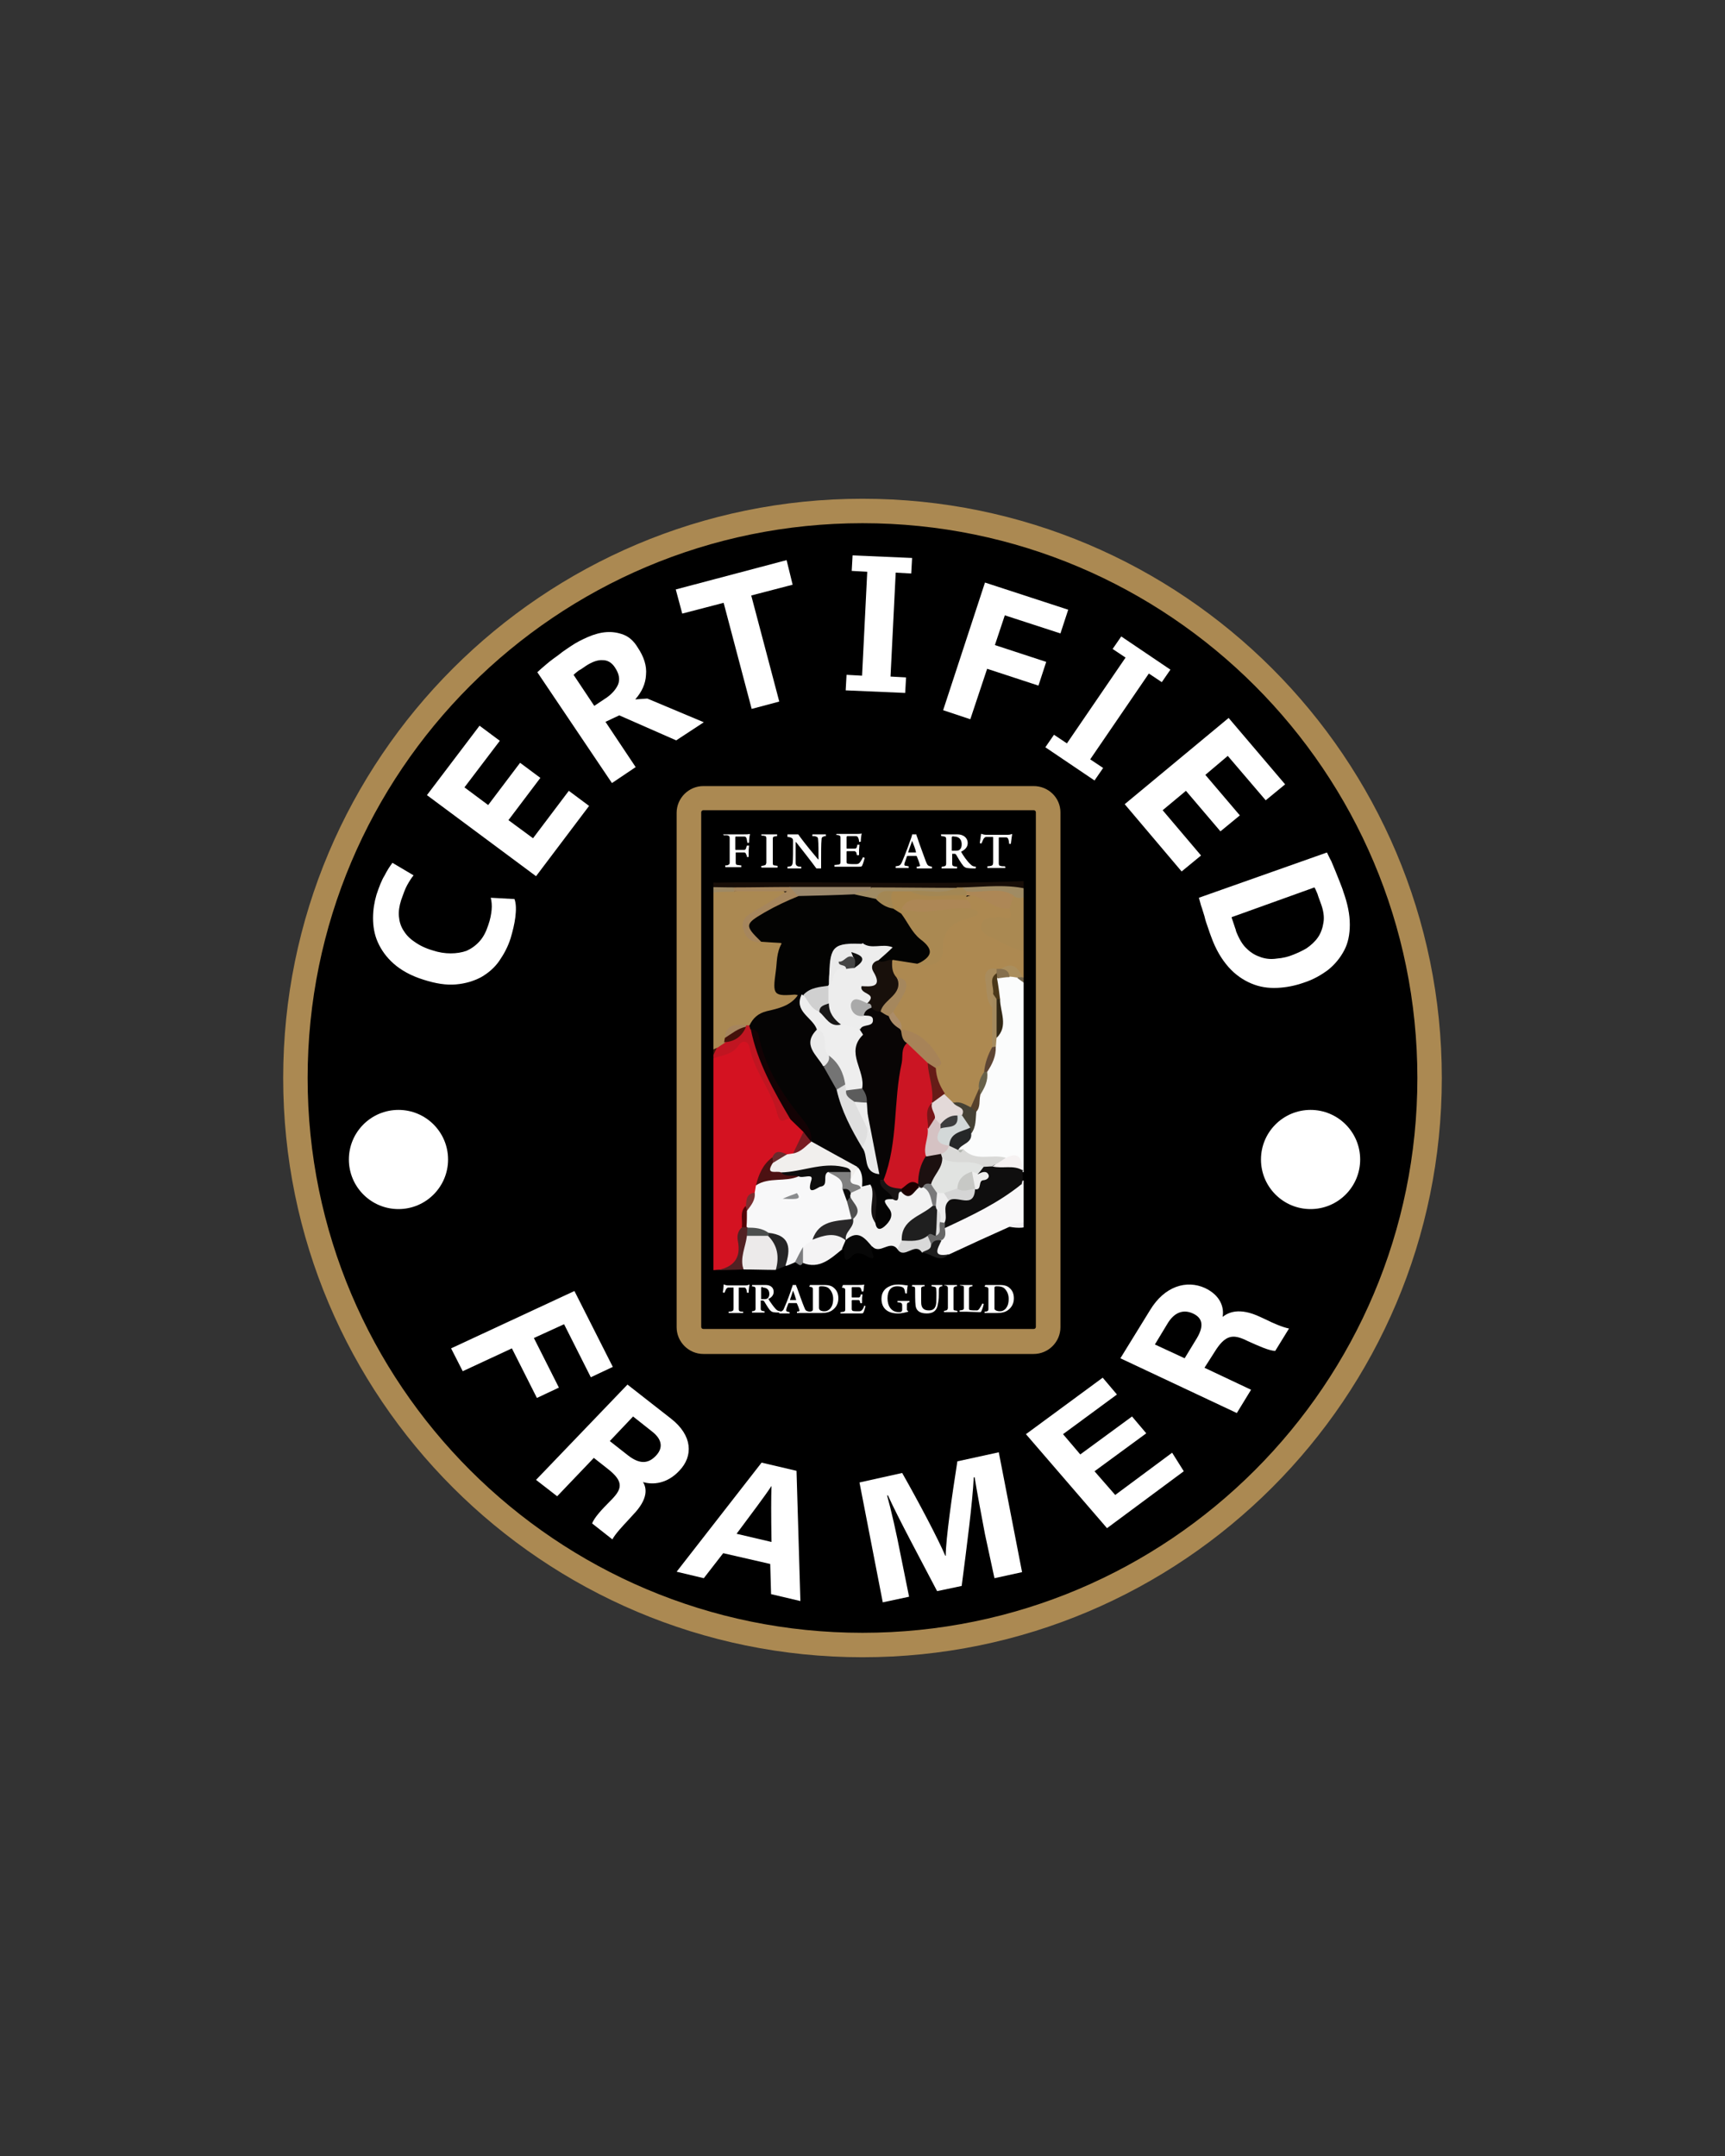 <?xml version="1.0" encoding="UTF-8"?>
<svg xmlns="http://www.w3.org/2000/svg" xmlns:xlink="http://www.w3.org/1999/xlink" version="1.1" x="0px" y="0px" viewBox="0 0 400 500" style="enable-background:new 0 0 400 500;" xml:space="preserve">
<rect x="0" y="0" width="400" height="500" fill="#333333" stroke="none"/>
<style type="text/css">
	.st0{stroke:#AB8952;stroke-width:5.669;stroke-linecap:round;stroke-miterlimit:10;}
	.st1{fill:#FFFFFF;}
	.st2{fill:#020202;}
	.st3{fill:#340E03;}
	.st4{fill:#A28B67;}
	.st5{fill:#A3885B;}
	.st6{fill:#160B02;}
	.st7{fill:#D41221;}
	.st8{fill:#FBFCFC;}
	.st9{fill:#F8F8F9;}
	.st10{fill:#F2F2F2;}
	.st11{fill:#F9F8F9;}
	.st12{fill:#0F0E0E;}
	.st13{fill:#ECEAEA;}
	.st14{fill:#F4F3F4;}
	.st15{fill:#070707;}
	.st16{fill:#252526;}
	.st17{fill:#512123;}
	.st18{fill:#BDBDBD;}
	.st19{fill:#F2F0F3;}
	.st20{fill:#D9D9D9;}
	.st21{fill:#ADB0AE;}
	.st22{fill:#0C0C0C;}
	.st23{fill:#E4E8E8;}
	.st24{fill:#6B6B6B;}
	.st25{fill:#9B9B9B;}
	.st26{fill:#1D1D1D;}
	.st27{fill:#DCDCDC;}
	.st28{fill:#212121;}
	.st29{fill:#7B7C7E;}
	.st30{fill:#100200;}
	.st31{fill:#0C0000;}
	.st32{fill:#42170A;}
	.st33{fill:#170D07;}
	.st34{fill:#76674D;}
	.st35{fill:#F1EFED;}
	.st36{fill:#C01521;}
	.st37{fill:#130204;}
	.st38{fill:#4C1112;}
	.st39{fill:#781B21;}
	.st40{fill:#782E30;}
	.st41{fill:#530207;}
	.st42{fill:#6A2B2D;}
	.st43{fill:#D9D9D7;}
	.st44{fill:#252728;}
	.st45{fill:#F6F2F2;}
	.st46{fill:#454135;}
	.st47{fill:#A48A5E;}
	.st48{fill:#322816;}
	.st49{fill:#AA8E5D;}
	.st50{fill:#5D4534;}
	.st51{fill:#4B3819;}
	.st52{fill:#67614A;}
	.st53{fill:#57412C;}
	.st54{fill:#856F4D;}
	.st55{fill:#B2B5AF;}
	.st56{fill:#0D0D0D;}
	.st57{fill:#292829;}
	.st58{fill:#808080;}
	.st59{fill:#4C4F4E;}
	.st60{fill:#4F4F4F;}
	.st61{fill:#8A8C8E;}
	.st62{fill:#0B0B0B;}
	.st63{fill:#050404;}
	.st64{fill:#1F1F1F;}
	.st65{fill:#1C1010;}
	.st66{fill:#181414;}
	.st67{fill:#1C0000;}
	.st68{fill:#79797A;}
	.st69{fill:#F7F7F7;}
	.st70{fill:#686868;}
	.st71{fill:#E1E3E1;}
	.st72{fill:#D5D5D5;}
	.st73{fill:#EEEEEE;}
	.st74{fill:#EEEEED;}
	.st75{fill:#9E8964;}
	.st76{fill:#826B56;}
	.st77{fill:#A48D70;}
	.st78{fill:#AB8952;}
	.st79{fill:#A6865D;}
	.st80{fill:#9B886C;}
	.st81{fill:#A08B63;}
	.st82{fill:#AF9067;}
	.st83{fill:#A38754;}
	.st84{fill:#AD8951;}
	.st85{fill:#44110A;}
	.st86{fill:#A6855E;}
	.st87{fill:#D5C2C3;}
	.st88{fill:#D3D8D8;}
	.st89{fill:#E3D9D8;}
	.st90{fill:#A98C5D;}
	.st91{fill:#030302;}
	.st92{fill:#080505;}
	.st93{fill:#DFDFDF;}
	.st94{fill:#EAEAEA;}
	.st95{fill:#747474;}
	.st96{fill:#DDDDDD;}
	.st97{fill:#CB1523;}
	.st98{fill:#C7C8C5;}
	.st99{fill:#AA874E;}
	.st100{fill:#AA8952;}
	.st101{fill:#AD8756;}
	.st102{fill:#18100B;}
	.st103{fill:#A78358;}
	.st104{fill:#A5875D;}
	.st105{fill:#661C17;}
	.st106{fill:#AB8C68;}
	.st107{fill:#3C3C3D;}
	.st108{fill:#771518;}
	.st109{fill:#EDEDED;}
	.st110{fill:#D0D0D0;}
	.st111{fill:#A9A9A9;}
	.st112{fill:#5C5C5C;}
	.st113{fill:#181717;}
	.st114{fill:#454545;}
	.st115{fill:#101010;}
	.st116{fill:none;stroke:#000000;stroke-width:5.669;stroke-miterlimit:10;}
</style>
<g id="Layer_3">
</g>
<g id="Layer_1">
	<g>
		<path class="st0" d="M200,118.5c-72.6,0-131.5,58.9-131.5,131.5S127.4,381.5,200,381.5S331.5,322.6,331.5,250    S272.6,118.5,200,118.5z"></path>
		<circle id="DOT_Left" class="st1" cx="92.4" cy="268.9" r="11.5"></circle>
		<circle id="DOT_Right" class="st1" cx="303.9" cy="268.9" r="11.5"></circle>
		<g>
			<path class="st2" d="M160.3,293c1.2,0,2.3,0.3,3.5,0.3c1,0,1.9,0,2.9,0c1.8,0,3.5,0,5.3,0c2.2,0,4.5,0.1,6.7,0     c0.9,0,1.8-0.2,2.7-0.5c0.9-0.2,1.7-0.5,2.6-0.6c0.9-0.1,1.8,1,2.6-0.1c3.4,0.6,5.5-2.5,8.6-2.9c2.1,1.1,6,1.2,6.8,0.1     c1.9-1.2,3.8-1.6,6-0.8c2.1,0.8,4.4-0.1,6.5,0.9c1.8,0.6,3.7,1.4,5.5,0c4.4-2.7,9.3-4.1,14.1-5.8c5.5-0.8,6.5-4.6,2.5-10.1     c-0.2-0.8,0-1.5,0.4-2.2c2.3-1.5,2.5-3.9,2.6-6.4c0.1-3-0.6-6.2,0.9-9.1c0.4-0.5,0.9-0.6,1.4-0.2"></path>
			<path class="st3" d="M161.2,235.5c2.5,3.1,0.5,7,2,10.3c0.2,0.6,0.3,1.2,0.3,1.8c0.4,14.7,0,29.4,0.2,44.1c0,1-0.1,2-0.6,2.9     c-1.1-0.3-2.1-0.7-3.2-1c-0.6-8.3-0.6-16.6,0-24.9c0-0.4,0-0.7,0-1.1"></path>
			<path class="st4" d="M160,268.7c0,8.3,0,16.6,0,24.9"></path>
			<path class="st4" d="M160,245.7c0,7.3,0,14.6,0,21.9"></path>
			<path class="st5" d="M160.7,228c1.1,2.6,1.3,5.1-0.3,7.6c-0.1,3.3-0.2,6.7-0.3,10"></path>
			<path class="st6" d="M242.1,255.6c-0.3,0-0.6,0-0.9,0c-2-1.8-1.5-4.2-1.6-6.5c-0.2-6.6,0.2-13.1-0.4-19.7c0.1-1.9,0.4-3.6,2-4.9"></path>
			<path class="st7" d="M163.2,294.6c-1.1-1.6-0.9-3.5-0.9-5.3c0-14.1,0-28.2,0-42.3c0.3-1.3,1.2-2.1,2.4-2.5     c0.6-0.2-0.2-0.1,0.5-0.1c3.1-0.3,5.4-4.5,8.4-2.9c2.7,1.4,2.2,5.6,4.1,8.1c2.1,3,2.1,7.4,5.9,9.3c1.7,0.7,2.9,1.8,3.4,3.6     c0.2,2.2-1,3.7-2.3,5.2c-0.6,0.5-1.2,0.7-1.9,0.7c-1.3-0.3-2.4-0.2-3.2,1c-1.5,1.6-2.4,3.6-3.1,5.6c-0.2,0.6-0.5,1.2-0.8,1.8     c-0.9,1-1.5,2.1-1.8,3.4c-0.5,1.6-0.5,3.3-0.9,4.9c-0.3,0.8-0.5,1.6-0.4,2.4c0.5,4.7-1.9,6.8-6.4,7     C165.2,294.6,164.2,294.6,163.2,294.6z"></path>
			<path class="st8" d="M240,228.8c1.7,6.4,0.6,13,1,19.5c0.2,2.5,0.1,4.9,0.2,7.4c-0.1,3.9-0.4,7.9-0.1,11.8c0.2,3.1-0.7,4.7-4,4.3     c-0.2-0.1-0.3-0.3-0.5-0.4c-0.7-1.4-1.7-2.4-3.5-2c-3.5,0-7.3,1.1-10.4-1.7c-0.2-0.2-0.3-0.3-0.5-0.5c-0.1-0.2-0.2-0.4-0.3-0.6     c0.1-1.9,2.1-2.7,2.5-4.5c0.6-1.4,0.5-3,1-4.5c0.4-1.3,0.6-2.7,1-4c0.7-1.7,1.5-3.4,1.8-5.2c0.5-2.1,1.4-4,1.7-6.2     c0.1-0.7,0.3-1.4,0.5-2.2c0.8-2.7,0.4-5.5,0.4-8.2c0.2-1.8-0.8-3.5,0-5.3c0.8-0.8,1.8-1,2.8-1.1c0.8,0,1.5,0.1,2.2,0.3     C237.5,226.5,239,227.2,240,228.8z"></path>
			<path class="st9" d="M175,276.6c0.1-0.6,0.2-1.1,0.3-1.7c2.2-3.4,6-2.2,9.1-3c2.6-0.6,5.5,2.2,7.9-0.7c2.3,0.2,3.6,1.4,4,3.7     c0.1,1.2,0.5,2.3,1,3.5c0.5,1.4,1,2.8,0.2,4.2c-2.5,2.2-6.4,2.2-8.6,5.1c-0.7,0.8-1.5,1.6-2.1,2.4c-0.7,1-1.5,2-2.6,2.7     c-0.7,0.3-1.3,0.6-2,0.8c-1.2-2.4-0.1-6.2-4.2-6.9c-1.5-0.6-3.1-0.8-4.5-1.4c-0.4-0.2-0.7-0.6-0.8-1.1c0-1.1-0.1-2.3,0.1-3.4     C173.9,279.6,173.9,277.8,175,276.6z"></path>
			<path class="st10" d="M208.1,289.7c-1.7-2.3-4,1.3-5.8-0.6c-2,0.1-3.6-1.4-5.6-1.1c-0.4-0.1-0.8-0.4-1-0.8c-0.5-2,1.1-3.2,2-4.6     c0.8-1.8-0.4-3.2-0.9-4.8c-0.2-0.4-0.2-0.9,0-1.3c0.5-0.8,1.2-1.4,2-1.9c0.6-0.4,1.3-0.6,2-0.7c0.7,0,1.4,0.2,1.9,0.9     c1.3,2.2,0.2,4.8,1.2,7c2.1,0.2,0.9-1.2,0.9-1.9c-0.2-1.6-0.2-3,2-2.8c1.6,1.3,0.9-1.7,2.1-1.1c1.6-0.1,3-0.8,4.5-1.2     c0.5,0,1,0.1,1.4,0.2c1.6,1,2.3,2.5,2.2,4.4c-1.2,3.5-6.5,3.8-6.7,8.3C209.7,288.7,209.1,289.5,208.1,289.7z"></path>
			<path class="st11" d="M234.1,284.5c-4.7,2.1-9.3,4.2-14,6.4c-3,0.9-3.8-0.2-2.9-3.1c0.4-1.2,0.8-2.4,1.5-3.5     c6.6-3,12-8.5,19.4-10C241.7,279.6,240,283.8,234.1,284.5z"></path>
			<path class="st12" d="M236.9,274.6c-5.4,4.4-11.6,7.3-17.8,10.2c-0.4-0.3-0.7-0.8-0.9-1.3c-0.4-1.8-0.4-3.6,0.8-5.1     c1.7-1.9,4.9-0.6,6.4-3c0.8-1.3,1.7-2.6,1.4-4.3c0.3-0.7,0.8-1.1,1.6-1.4c0.8-0.2,1.5-0.1,2.3-0.1c2.3,0.1,4.9-0.7,6.5,1.8     l-0.1,0.4c0,0.7,0.1,1.3,0.1,2c0.3,0.3,0.4,0.5,0.2,0.6C237.2,274.5,237.1,274.6,236.9,274.6z"></path>
			<path class="st13" d="M179.9,294.5c-2.5,0-5-0.1-7.5-0.1c-1.2-3-1.5-5.9,0.9-8.6c1.7-0.3,3.4-0.1,5,0.5     C181.7,288.5,182.1,291.2,179.9,294.5z"></path>
			<path class="st14" d="M186.2,289.2c0.7-0.5,1.5-1.1,2.2-1.6c2.6-2.2,5.3-3.4,7.8,0.2l-0.1-0.1c0.6,1.1-0.2,1.6-0.9,2.1     c-2.6,2.1-5.2,4.6-9,3.1C185.3,291.6,185.6,290.4,186.2,289.2z"></path>
			<path class="st15" d="M195.2,289.7c0.3-0.7,0.6-1.4,0.9-2.1c2.9-2.6,4.5-0.4,6.2,1.6c-1.2,0.1,2.2,4.2-1.7,1.9     c-0.9-0.5-2.1-0.7-2.8,0C194.7,294.3,196.5,289.2,195.2,289.7z"></path>
			<path class="st16" d="M179.9,294.5c0.8-2.9,0.5-5.6-1.8-7.9c-0.4-0.2-0.5-0.3-0.4-0.5c0.1-0.2,0.3-0.2,0.4-0.2     c5.3,0.5,5.3,3.8,4,7.7C181.4,293.9,180.7,294.2,179.9,294.5z"></path>
			<path class="st17" d="M173.2,286.6c-0.3,2.6-1.7,5.1-0.8,7.8c-2.1,0.1-4.1,0.1-6.2,0.2c3.8-0.7,5.7-2.7,4.9-6.8     c-0.2-1.1-0.1-2.3,1-3.2c0.4-0.5,0.8-0.5,1.1,0l0.1,0C173.7,285.3,173.7,285.9,173.2,286.6z"></path>
			<path class="st18" d="M224,298.7c0.4,0.2,0.5,0.4,0.4,0.6"></path>
			<path class="st19" d="M236.9,274.6c0.1-0.3,0.1-0.5,0.2-0.8c1.4,0,3.2-0.7,2.9,1.9c-0.1,1.1-0.3,2.3-0.1,3.4     c1,5.1-1.5,6.2-5.9,5.4c1.2-1.8,5.3,0.4,4.9-3.3C238.7,278.9,240.8,275.8,236.9,274.6z"></path>
			<path class="st20" d="M208.1,289.7c0.3-0.7,0.7-1.4,1-2c1.7-1.2,3.6-1.7,5.7-1.4c1,0.4,1.5,1.3,1.7,2.3c0,1.8-1.7,1.4-2.7,1.9     C212.2,287.9,209.7,292.2,208.1,289.7z"></path>
			<path class="st21" d="M181.5,298.9"></path>
			<path class="st22" d="M176.3,298.6"></path>
			<path class="st23" d="M167,298.7"></path>
			<path class="st24" d="M224,298.7"></path>
			<path class="st25" d="M172.2,299.4"></path>
			<path class="st26" d="M213.8,290.5c0.7-0.6,2-0.5,2.1-1.7c0.1-1.9,1.2-1.7,2.4-1.1c-0.9,1.9-2.2,3.9,1.7,3.2     C217.9,293.1,215.9,290.6,213.8,290.5z"></path>
			<path class="st27" d="M176.3,298.6"></path>
			<path class="st10" d="M213.2,298.7"></path>
			<path class="st28" d="M213.2,298.7"></path>
			<path class="st29" d="M186.2,289.2c0,1.2,0,2.4,0,3.6c-0.7,1.4-1.3-0.1-1.9,0C184.9,291.6,185.5,290.4,186.2,289.2z"></path>
			<path class="st30" d="M159.9,227.7c0.1-7.7,0.3-15.3,0.4-23c0.5,0.3,1.1,0.6,1.6,0.9c0.2,0.2,0.5,0.4,0.7,0.6     c1.7,5.9,0.4,12,0.9,18c0,2.6,0,5.2-0.1,7.8c0,1.2-0.2,2.3-0.8,3.3c-0.4,0.5-0.9,0.6-1.5,0.3c-0.3,0-0.5,0-0.8,0     C160.2,233,160,230.3,159.9,227.7z"></path>
			<path class="st31" d="M161.1,235.7c0.3,0,0.5,0,0.8,0c2.4,2.6,1.4,5.6,1.2,8.5c-0.2,0.6-0.6,1-1,1.5     C160.1,242.5,161.6,239,161.1,235.7z"></path>
			<path class="st32" d="M162.1,245.6c0-0.3,0.1-0.7,0.1-1c0.6-0.6,1.1-1.3,1.9-1.7c0.8-0.4,1.6-0.9,2.4,0c0.6,1.5-0.4,2.1-1.4,2.7     c-0.9,0.5-1.8,0.9-2.8,1.4C162.2,246.5,162.2,246.1,162.1,245.6z"></path>
			<path class="st33" d="M162,205.6c1.2-1.3,2.8-0.9,4.2-0.9c24-0.4,48,0.6,72-0.4c1.2-0.1,2.3,0.3,2.8,1.6     c-0.4,0.6-0.9,1.3-1.7,1.4c-0.5,0-1.1,0-1.6-0.1c-4.9-0.2-9.8-0.1-14.6-0.1c-0.6,0-1.2,0-1.8,0c-6.4,0-12.8,0-19.2,0     c-6.2,0-12.5,0-18.7,0c-4.3,0-8.7,0-13,0c-2.7-0.2-5.7,0.6-8.1-1.4L162,205.6z"></path>
			<path class="st34" d="M240.1,206.7c0.3-0.3,0.6-0.6,0.9-0.8c0.1,6.3,0.1,12.5,0.2,18.8c-0.4,1.4-0.8,2.8-1.2,4.1     c-1.7-0.1-2.9-1.1-4.1-2c0.2-0.4,0.6-0.8,1-1.1c0.4-0.3,0.8-0.6,1.2-0.9c1.4-3.9,0.4-7.9,0.7-11.9     C238.9,210.7,238.4,208.5,240.1,206.7z"></path>
			<path class="st35" d="M182.5,267.7c0.5-0.1,0.9-0.1,1.4-0.2c1.3-1,2.1-2.5,3.6-3.1c0.5-0.2,0.9-0.2,1.4-0.2     c3.8,1.8,8.1,2.6,10.6,6.4c-0.2,1.4-0.4,3-2.2,3.3c-0.7-0.3-1.1-0.9-1.5-1.5c-3-2.1-6.2-0.7-9.3-0.3c-1.8,0.2-3.5,0.8-5.3,0.6     c-1.6-0.3-4,0.2-2.6-2.9C179.6,268.5,181,268,182.5,267.7z"></path>
			<path class="st36" d="M165,245.6c0.4-0.9,0.9-1.9,1.3-2.8c0-1,0.8-1.5,1.5-2c1.6-0.7,3-1.6,4.3-2.8c0.3-0.3,0.7-0.5,1.2-0.7     c0.5,0,0.9,0.1,1.3,0.4c0.3,0.4,0.6,0.7,0.8,1.2c1.4,5.9,3.8,11.5,7,16.6c0.8,1.2,1.8,2.5,0.8,4c-0.9-0.5-2.2,1.9-3-1.3     c-1.3-5.3-5.3-9.7-6.4-15.3c-0.3-1.5-1.6-1.8-2.5-0.5C169.8,244.7,167.2,244.7,165,245.6z"></path>
			<path class="st37" d="M183.3,259.6c-3.9-6.6-7.7-13.3-9.2-20.9c2.5-1.3,2.8,0.9,3.3,2.3c2,6.4,5.3,12.1,9.4,17.4     c1.3,1.7,3.1,3.7,1.3,6.2l0,0.2c-1.9,0.3-1.2-1.5-1.8-2.3C185.3,261.5,184.3,260.6,183.3,259.6z"></path>
			<path class="st38" d="M179.2,269.7c-1.9,3,1,1.7,1.9,2.2c1.3,0.8,2.9-0.4,4.1,0.9c-3.1,1.4-6.9,0.1-9.9,2.1     c0.6-2.5,1.6-4.9,3.8-6.5C179.6,268.8,179.6,269.2,179.2,269.7z"></path>
			<path class="st39" d="M186.3,262.5c0.6,0.8,1.2,1.5,1.8,2.3c-1.3,1-2.4,2.4-4.2,2.7C184.7,265.8,185.5,264.2,186.3,262.5z"></path>
			<path class="st40" d="M175,276.6c0.2,1.7-0.8,2.9-1.8,4.2c-0.3-0.2-0.5-0.4-0.4-0.6c0-0.3,0.1-0.4,0.2-0.4     C173,278.3,173.1,276.8,175,276.6z"></path>
			<path class="st41" d="M172.9,279.7c0.1,0.3,0.2,0.7,0.3,1c0,1.3,0,2.6-0.1,3.9c-0.4,0-0.7,0-1.1,0     C172.3,283,171.4,281.1,172.9,279.7z"></path>
			<path class="st42" d="M179.2,269.7c0-0.4,0-0.9-0.1-1.3c0.8-1.9,2.1-1.2,3.4-0.7C181.4,268.4,180.3,269,179.2,269.7z"></path>
			<path class="st43" d="M230.1,270.5c-0.7,0-1.4,0.1-2,0.1c-3.2,0-6.6,1-9.5-1.1c-0.4-0.3-0.7-0.7-0.8-1.2c0-1.4,1-2.2,2.1-2.8     c1.1-0.3,1.8,0.2,2.3,1.1l0-0.1c0.4,0.7,0.8,0.3,1.1-0.1c2.8,3.2,6.6,1.1,9.9,2.1C233.4,271.2,230.9,269.4,230.1,270.5z"></path>
			<path class="st44" d="M222.2,266.7c-0.7-0.3-1.4-0.7-2.1-1c-0.1-0.2-0.3-0.4-0.4-0.7c0.4-3.4,2.4-4.4,5.5-3.6     c0.3,0.5,0.3,1,0,1.4C225.5,265.2,222.9,265.2,222.2,266.7z"></path>
			<path class="st45" d="M230.1,270.5c1-0.6,2-1.2,3-1.9c3.2-1.7,3.9,0.1,4,2.8C235,270.1,232.4,271.1,230.1,270.5z"></path>
			<path class="st46" d="M225.2,262.9c-0.1-0.5-0.1-0.9-0.2-1.4c-1.3-0.5-2-1.6-2.7-2.7c-0.5-1.1-2.1-1.9-1-3.5     c1.5-0.8,2.7-0.3,4,0.6c0.6,0.5,0.9,1.1,1.1,1.8C226.2,259.5,226.4,261.3,225.2,262.9z"></path>
			<path class="st47" d="M231.1,240.7c-0.1,0.7-0.1,1.4-0.2,2.1c-0.6,0.2-1.1,0-1.4-0.6c-1.2-2.7-0.7-5.6-0.7-8.4     c0.1-1.2,0.3-2.3,1.2-3.2c1.2-0.3,1.5,0.5,1.6,1.5C231.4,234.9,232.1,237.8,231.1,240.7z"></path>
			<path class="st48" d="M231.1,240.7c0-3,0-6,0-9c0.3-0.5,0.5-0.5,0.8,0C231.9,234.7,233.9,237.9,231.1,240.7z"></path>
			<path class="st49" d="M237.1,226.6c-0.4,0-0.9,0.1-1.3,0.1c-0.6-0.1-1.2-0.2-1.7-0.2c-0.7-0.9-2.6-1-2-2.8     C236,222.6,236.9,223.1,237.1,226.6z"></path>
			<path class="st50" d="M230.1,242.8c0.3,0,0.5,0,0.8-0.1c0.1,2.2-0.8,4.1-2,5.9c-0.5,0.3-0.9,0.2-1.2-0.3     C227.4,246,227.7,243.9,230.1,242.8z"></path>
			<path class="st51" d="M231.9,231.7c-0.3,0-0.5,0-0.8,0c-0.3-0.4-0.6-0.9-0.9-1.3c-1.6-1.8-1.9-3.5,0.6-4.9     c0.6,0.3,0.7,0.8,0.4,1.4C231.5,228.5,231.7,230.1,231.9,231.7z"></path>
			<path class="st52" d="M228.2,248.6c0.2,0,0.5,0,0.7,0c0.3,2-0.6,3.7-1.6,5.3c-0.5-0.3-0.8-0.7-1-1.3     C226,250.9,226.2,249.3,228.2,248.6z"></path>
			<path class="st53" d="M227.1,252.5c0.1,0.5,0.2,1,0.2,1.5c-0.3,1.3,0.1,2.7-0.9,3.8c-0.4-0.3-0.8-0.6-1.2-1     C224.6,254.8,224.6,253.1,227.1,252.5z"></path>
			<path class="st54" d="M231.3,226.9c-0.1-0.4-0.1-0.8-0.2-1.2c-0.2-0.2-0.3-0.5-0.3-0.7c0-0.3,0.1-0.4,0.2-0.4     c0.4-0.2,0.8-0.2,1.1,0.1c1.2,0.1,1.9,0.6,2,1.9C233.1,226.6,232.2,226.8,231.3,226.9z"></path>
			<path class="st55" d="M223.3,266.6c-0.3,0.6-0.7,1.1-1.1,0.1C222.5,266.6,222.9,266.6,223.3,266.6z"></path>
			<path class="st56" d="M185.2,272.8c-1.3-0.4-2.9,0.3-4.1-0.9c4.8-0.1,9.4-2.4,14.4-1.3c0.8,0.2,1.6,0.3,1.8,1.2     c-1.8,0.9-3.5,0.3-5.3,0c-1.4,0.7,0.3,3.2-1.8,3.4c-0.5,0.1-3.3,2.5-2.1-1.4C188.8,271.9,186.1,273.4,185.2,272.8z"></path>
			<path class="st57" d="M196.2,287.7c-2.6-2.1-5.2-1.2-7.8-0.2c1.5-4.5,5.4-4.3,9.1-4.8l0.3-0.1     C198.3,284.7,195.6,285.7,196.2,287.7z"></path>
			<path class="st58" d="M192,271.8c1.8,0,3.5,0,5.3,0c0,0.6,0,1.2-0.1,1.8c1,0.5,2.3,0.5,2.4,2c-0.8,0.4-1.6,0.7-2.4,1.1     c-0.8,0-1.4-0.4-1.9-1C195.7,273.2,193.6,272.8,192,271.8z"></path>
			<path class="st59" d="M173.2,286.6c0-0.6,0.1-1.3,0.1-1.9c1.7,0,3.4,0.1,4.9,1.2c0.1,0.2,0.1,0.5,0,0.7     C176.5,286.6,174.8,286.6,173.2,286.6z"></path>
			<path class="st60" d="M197.8,282.7c0,0-0.3,0.1-0.3,0.1c-0.4-1.4-0.7-2.8-1.1-4.2c0.1-0.5,0.4-0.8,0.8-1     C197.9,279.2,200.2,280.6,197.8,282.7z"></path>
			<path class="st61" d="M181.5,278c1.1-0.5,2.2-0.9,3.3-1.3C185.7,278,185.4,278.2,181.5,278z"></path>
			<path class="st62" d="M197.2,277.6c-0.3,0.3-0.6,0.6-0.8,1c-0.3-0.9-0.7-1.8-1-2.8c0.9-0.2,1.6,0,1.9,1     C197.2,277,197.1,277.3,197.2,277.6z"></path>
			<path class="st63" d="M188.1,264.7c0.3-2.8-1.6-4.6-3.1-6.5c-4.3-5.5-7.8-11.3-9.1-18.2c-0.2-1-1-1.2-1.9-1.3     c-0.1-0.3-0.2-0.7-0.3-1c-0.4-2.7,1.5-3.7,3.6-4.3c2.5-0.7,4.9-1.7,7.2-2.9c0.5-0.1,0.9-0.1,1.4,0.1c0.4,3.1,3.7,4.8,3.7,8.1     c-0.6,3.2,0.3,6,2.5,8.4c1.4,1.6,2,3.6,2.9,5.5c1.6,4.4,3.6,8.6,5.8,12.7c1.3,2.3,1.3,5.3,3.6,7c0.3,0.4,0.5,0.7,0.8,1.1     c0.2,1.7,3.1,2.4,1.8,4.7c-2.4-0.1-2.1,0.5-0.9,2.1c1.3,1.6,0.2,3.2-1.1,4.3c-1.1,0.9-1.8,0.5-2-0.8c-1.4-2.9,0.7-6.2-1.2-9     c-0.7,0.2-1.3,0.3-2,0.5c-0.9-1.4-1-3-1-4.6C195.3,268.7,191.7,266.7,188.1,264.7z"></path>
			<path class="st64" d="M215.1,286.6c-1.8,1.4-3.9,1.2-6,1.1c-0.2-4.9,4.4-5.6,7.1-8c0.4-0.3,0.9-0.3,1.3,0     c0.3,0.4,0.5,0.8,0.6,1.3c0.1,1.6,0.2,3.2-0.1,4.9C217.3,287.3,216.2,286.9,215.1,286.6z"></path>
			<path class="st65" d="M218.2,267.6c0.1,0.3,0.2,0.7,0.3,1c1.2,2.5-0.4,4.2-1.7,6c-0.8,0.8-1.8,0.6-2.7,0.7l-0.4,0.2l-0.4-0.1     c-0.4-0.4-0.7-0.8-0.9-1.3c-0.4-2.9,0.4-5.3,2.9-7C216.3,266.7,217.3,266.7,218.2,267.6z"></path>
			<path class="st66" d="M207,278.1c-0.4-1.9-3.2-2.2-2.9-4.5c0.3-0.3,0.7-0.5,1.1-0.4c1.3,0.7,2.7,1.2,3.9,2.1     c0.3,0.4,0.2,0.8,0,1.1C207.6,276,209.2,279.4,207,278.1z"></path>
			<path class="st67" d="M209.1,276.5c0-0.2,0-0.5,0-0.7c0.9-1.9,1.7-3.9,3.9-1.1c0,0.2,0,0.5,0.1,0.7     C211.9,276.2,211.1,278.7,209.1,276.5z"></path>
			<path class="st66" d="M201.9,274.7c2.5,2.7,0.7,6,1.2,9C200.8,281,203.2,277.6,201.9,274.7z"></path>
			<path class="st68" d="M214,275.3c0.4-0.9,1.1-0.9,1.9-0.7c1.8-0.6,1.9,0.9,2.3,1.9c0.1,1.2-0.1,2.4-1.1,3.2     c-0.3,0-0.6-0.1-0.8-0.1C215.8,278,215.8,276.2,214,275.3z"></path>
			<path class="st69" d="M198.9,270.7c1.2,1.3,1.1,2.9,1,4.6c0,0-0.3,0.4-0.3,0.4c-0.1-1.5-2.3-0.5-2.4-2     C197.8,272.6,198.3,271.7,198.9,270.7z"></path>
			<path class="st70" d="M215.1,286.6c0.7-1,1.3,0.1,2,0c0.9-0.9,0.2-2.2,0.8-3.1c0.4-0.3,0.8-0.2,1.2,0.1c0,0.4,0,0.8,0,1.2     c0.1,1,0.4,2.1-0.7,2.8c-1,0-2-0.1-2.4,1.1C215.7,288,215.4,287.3,215.1,286.6z"></path>
			<path class="st71" d="M217.3,276.7c-0.5-0.7-1-1.4-1.4-2.1c0.6-2.1,2.6-3.6,2.6-6c3,1.9,6.7-0.1,9.6,2c-0.4,0.5-0.8,1.1-1.3,1.6     c-0.5,0.8-1.4,0.7-2,1.1c-1.1,0.7-1.6,1.9-2.5,2.7c-0.9,0.7-1.9,1.2-3.1,1.3C218.5,277.4,217.8,277.2,217.3,276.7z"></path>
			<path class="st72" d="M218.9,276.7c1-0.4,2.1-0.7,3.1-1.1c1.2-0.6,2.4-0.6,3.7-0.4c0.1,0.2,0.3,0.3,0.4,0.5     c-0.2,5-4.4,1.2-6.1,2.8C219.2,278.2,218.7,277.7,218.9,276.7z"></path>
			<path class="st73" d="M218.9,276.7c0.4,0.6,0.8,1.2,1.1,1.8c-1.6,1.5-0.1,3.5-1,5.1c-0.3-0.1-0.7-0.1-1-0.2     c-0.8-0.8-0.2-1.9-0.7-2.8c-0.2-0.3-0.3-0.6-0.3-0.9c0.1-1,0.2-2,0.3-3.1C217.8,276.7,218.4,276.7,218.9,276.7z"></path>
			<path class="st74" d="M225.4,271.7c0.5,0.2,1,0.4,1.4,0.6c0.7-0.4,1.7-0.8,2.2-0.2c0.7,0.8,0,1.5-0.9,1.6c-1.4,0-0.3,2.4-2,2.1     l-0.1-0.2C225.1,274.4,223.6,273.3,225.4,271.7z"></path>
			<path class="st75" d="M162.2,205.7c2.7,0,5.3,0.1,8,0.1c0.3,0.6,0.2,1-0.3,1.4c-4.5,0.8-5.6,3.7-5.4,7.9c0.2,3.1,0.6,6.3-0.8,9.2     c-0.4,0.5-0.8,0.6-1.4,0.4C162.2,218.3,162.2,212,162.2,205.7z"></path>
			<path class="st76" d="M164.2,243.7c-0.5,0.7-1.2,1-2,0.9c-0.1-3-0.2-6-0.2-9c0.1-1,0.2-2,0.3-3c0.6-0.2,1.1-0.1,1.4,0.4     C165.1,236.6,164.5,240.2,164.2,243.7z"></path>
			<path class="st77" d="M163.1,232.7c-0.3,0-0.6,0-0.9-0.1c0-2.6,0-5.3,0-7.9c0.3,0,0.6,0,0.9,0C165.1,227.3,165.1,230,163.1,232.7     z"></path>
			<path class="st78" d="M163.1,232.7c0-2.7,0-5.4,0-8c0-3.6,0-7.2,0-10.8c0-7.1,0-7.1,7-7.1c3.2-1.1,6.5-0.2,9.7-0.5     c0.8-0.1,1.7-0.1,2.4,0.9c-1.1,2.8-4,3.6-6.2,5.1c-2.9,2-3.3,3.6,0.4,5c5.6,1,5.9,1.1,4.9,6.5c-0.7,3.7,0.1,6,3.7,7     c-1.7,2.5-4.6,3.1-7.2,3.7c-2,0.5-3.2,1.6-4,3.3c0,0-0.4,0-0.4,0l-0.4,0c-1.2,1.2-3.3,1.2-4,3.1c-0.3,0.3-0.6,0.6-0.9,0.9     c-0.5,0.4-1.1,0.7-1.6,1.1c-0.7,0.3-1.4,0.6-2.1,0.9C162,240.2,163.7,236.4,163.1,232.7z"></path>
			<path class="st79" d="M176.5,218.5c-2.4,0.2-3.7-1.1-4.2-3.2c-0.5-2.2,1.1-3.1,2.8-4.1c2.1-1.2,4.1-2.5,7.4-4.5     c-5,0-8.6,0-12.3,0c0-0.3,0-0.6,0-0.9c4.3,0,8.7-0.1,13-0.1c0.8,0.7,2.5,0.4,2.4,2.1c-1.2,2.8-4.1,3.1-6.4,4.1     C175.8,213.3,174.9,215.3,176.5,218.5z"></path>
			<path class="st80" d="M185.2,207.9c-0.7-0.7-1.4-1.5-2.1-2.2c6.3,0,12.6,0,18.9,0c-0.4,2.8-3,2.1-4.7,3     C193.3,209,189.2,210,185.2,207.9z"></path>
			<path class="st81" d="M198.1,207.6c0.9-1.5,3.1-0.3,4-1.8c6.7,0,13.3,0.1,20,0.1c-0.7,2.7-3,2-4.8,2.2c-1.8,0.2-3.6,0.1-5.4,0.1     c-1.3,0-2.6,0-4,0c-2-0.5-3.7-0.1-5.1,1.5C200.8,209.8,199.2,209.4,198.1,207.6z"></path>
			<path class="st81" d="M223.1,205.8c5.4-0.1,10.7-0.9,16,0.6c0.4,0.4,0.4,0.9,0.1,1.4c-1.5,1.6-3.2,1.3-5,0.7     c-3.2-1.1-6.6-0.1-9.9-1C223.7,207.2,223,206.8,223.1,205.8z"></path>
			<path class="st82" d="M239.1,207.7c0-0.4,0.1-0.8,0.1-1.3c0.3,0.1,0.6,0.2,0.9,0.3c0,5.4,0,10.7-0.1,16.1c0,1.4,0.8,3.5-1.8,3.7     c-0.4-2.2-0.5-4.5-0.5-6.7C238,215.7,236.5,211.5,239.1,207.7z"></path>
			<path class="st83" d="M223.1,205.8c0.3,0.3,0.6,0.6,1,0.9c0.1,0.3,0.2,0.6,0.2,0.8c-0.3,0.5-0.8,0.9-1.4,1.1     c-2.7,0.7-5.5,0.5-8.2,0.3c-1.5-0.1-3.4,0.1-3.6-2.2c3.6-0.5,7.4,1,10.9-0.9C222.4,205.8,222.8,205.8,223.1,205.8z"></path>
			<path class="st84" d="M239.1,220.7c0,2,0.2,4-0.9,5.9c-0.4,0-0.7,0.1-1.1,0.1c-1-2.4-2.4-3.7-5-2c-0.3,0-0.7,0-1,0     c-1.4,0.5-2.5,1.3-1.9,3c0.7,2-0.2,4.1,0.9,6c0,3,0,6.1,0,9.1c-1,1.8-1.7,3.7-1.9,5.8c-0.8,1.2-1.4,2.4-1.2,3.9     c-0.6,1.4-1.3,2.9-1.9,4.3c-1.2-0.6-2.4-1.4-3.8-1.1c-1.3-0.1-2.1-0.9-3-1.8c-1.3-1.7-2.4-3.5-2-5.8c0-4.9-3.6-6.6-7.3-8.2     c-0.3-0.4-0.5-0.7-0.8-1.1c-0.7-1.4-1.8-2.6-1.8-4.3c-0.2-2.5,4.2-4.8,0.5-7.5c-0.9-1.4-1.1-2.8-0.2-4.2c1.9-1.5,3.9-0.5,5.8-0.2     c2.2,0.8,4.6,0.2,4.6-2c-0.1-5.3,3.7-7.1,7.1-9.4c-0.1-0.8-0.5-1.5-0.6-2.2c0-0.4,0.1-0.8,0.4-1l0,0c3.8-1.6,6.6,1.4,9.9,2.1     c1.8,3.1,1.8,3.1-4.2,5C232,218.4,236.7,217.8,239.1,220.7z"></path>
			<path class="st85" d="M167.9,241.7c0.1-0.3,0.1-0.7,0.2-1c1-2.1,2.8-2.7,4.9-2.6C172.1,240.3,170.4,241.6,167.9,241.7z"></path>
			<path class="st86" d="M173,238.1c-1.9,0.4-3.3,1.6-4.9,2.6c0.2-3.2,2.5-3.1,4.8-3C172.9,237.7,173,238.1,173,238.1z"></path>
			<path class="st87" d="M218.2,267.6c-1.1,0.2-2.3,0.4-3.4,0.6c-2.1-1.9-0.6-4.1-0.5-6.2c0.4-1.2,1-2.2,2.3-2.7     c0.8,0,1.3,0.4,1.8,1c0.2,0.4,0.3,0.8,0.4,1.3c0,1.5-0.1,3,1.3,4c0,0,0,0,0,0C219.8,266.6,219.2,267.3,218.2,267.6z"></path>
			<path class="st88" d="M220.1,265.7c-2.6-0.3-3.5-1.5-2-3.9c1-1.4,2.8-1.9,3.9-3.3c0.4-0.2,0.8-0.1,1.1,0.2     c0.6,0.9,1.3,1.9,1.9,2.8C223.1,262.5,220.3,262.5,220.1,265.7z"></path>
			<path class="st89" d="M223.1,258.6c-0.4,0-0.8,0-1.2,0.1c-1.1,1.1-2.3,1.8-3.9,2c-0.4-0.5-0.8-0.9-1.3-1.4     c-1-0.7-1.4-1.7-1.4-2.8c0.1-0.4,0.2-0.9,0.4-1.2c0.8-1,1.6-2.1,3.2-1.6c0.7,0.7,1.5,1.4,2.2,2.1     C221.7,256.8,224,256.7,223.1,258.6z"></path>
			<path class="st90" d="M230.1,233.7c-1.6-1.8-1.2-4.2-1.6-6.3c-0.3-1.5,0.3-3.2,2.6-2.7c0,0.3,0,0.7,0,1c-1.9,1.3-0.6,3.1-0.8,4.7     C230.2,231.5,230.1,232.6,230.1,233.7z"></path>
			<path class="st91" d="M212.7,223.5c-1.9-0.3-3.8-0.6-5.7-0.9c-1.4,1.4-2.8,2.1-4.1,0c-0.1-1.5,1.1-1.7,2.1-2.2     c-1,0.2-2,0.3-3.1,0.1c-0.8-0.2-1.6-0.3-2.4-0.5c-5.5,0-5.5,0.1-6.5,7.6c-0.1,0.4-0.4,0.8-0.6,1.2c-1.7,1.1-3.6,1.7-5.7,1.8     c-0.2,0-0.4,0-0.7-0.1c-0.3,0-0.6,0-1,0.1c-5.7,0.5-5.9,0.3-5.1-5.4c0.3-2.1,0.1-4.2,1.4-6.5c-1.9-0.1-3.3-0.2-4.8-0.3     c-3.9-3.8-3.8-4.1,0.8-6.8c2.6-1.5,5.2-2.7,7.9-3.8c4.3-0.1,8.6-0.2,12.9-0.4c1.7,0.4,3.4,0.7,5.1,1.1c1.4,0.6,3,0.5,4.4,1.2     c0.9,0.4,1.7,0.9,2.3,1.6c1.6,1.9,3,3.9,4.7,5.8C217.8,221,217.5,221.8,212.7,223.5z"></path>
			<path class="st92" d="M204.9,273.6c-0.3,0-0.5,0-0.8,0c-0.1-0.5-0.1-0.9-0.2-1.4c-3.3-3.8-2.4-8.8-3.6-13.1     c-0.3-1-0.4-1.9-0.5-2.9c-0.1-1.2-0.4-2.3-0.8-3.4c-0.5-4.6-3.2-9.2-0.5-14c0.5-1.1,1.5-2,1.1-3.4c0.1-1.2,0.8-1.9,2-2.2     c0.9,0,1.7,0.3,2.5,0.5c0.8,0.3,1.6,0.7,2.1,1.5c0.8,1.2,2.1,2.1,2.6,3.6l-0.1-0.1c0.9,1.1,1.2,2.4,1.8,3.7     c0.3,8.6-2.6,16.9-2.4,25.5C208.3,270.2,207.3,272.5,204.9,273.6z"></path>
			<path class="st73" d="M199.4,238.8c0.2,0.4,0.8,1.1,0.7,1.2c-4.2,4.1,0.7,8.3-0.2,12.5c-0.9,1.3-2.1,1.2-3.4,0.8     c-0.4-0.2-0.8-0.6-1.1-1c-1.1-2.5-2.1-5.1-4-7.2c-1.4-1.9-1.7-4.1-2-6.4c-1-2.8-5.4-4.1-3.5-8.1c0,0,0.3,0.2,0.3,0.2     c2.3-0.1,2.8,2.4,4.6,3.2c1.3,1.5,2.8,2.7,4.9,2.7C197.2,237,198.6,237.4,199.4,238.8z"></path>
			<path class="st93" d="M196,251.5c0.1,0.5,0.1,1,0.2,1.4c1,0.8,2.1,1.7,2.9,2.8c1.3,2,1.9,4.3,2.5,6.6c0,1.5,0.1,3.1-1.7,3.8     c-2.5-4.2-4.8-8.5-5.9-13.4C194.4,251.7,195,251.3,196,251.5z"></path>
			<path class="st94" d="M199.9,266.1c0.8-1.4,1.4-2.8,1.2-4.4c-0.6-1.1-0.8-2.2,0.1-3.3c0.9,4.6,1.8,9.3,2.7,13.9     C199.9,271.9,201.5,268,199.9,266.1z"></path>
			<path class="st94" d="M189.5,238.7c3,1.1,0.8,4.4,2.6,6c0.9,1.5,0.2,2.2-1.2,2.6C189.5,244.7,185.8,242.3,189.5,238.7z"></path>
			<path class="st95" d="M191,247.4c0.7-0.7,1.5-1.4,1.2-2.6c2.3,1.7,3.4,4,3.8,6.7c-0.7,0.4-1.3,0.8-2,1.2     C193,250.9,192,249.2,191,247.4z"></path>
			<path class="st96" d="M217.3,280.6c1,0.7,0.9,1.8,0.7,2.8c-0.5,1,0.6,2.5-1,3.2C217.2,284.6,217.2,282.6,217.3,280.6z"></path>
			<path class="st97" d="M204.9,273.6c3.4-8.7,2.2-18.2,4.2-27.1c0.3-1.6-0.2-3.3,1.2-4.6c3.1,0.4,4.7,2.6,5.7,5.3     c-0.1,2.8,2.2,5.7,0.1,8.5l0-0.1c-1.1,1.9,0.3,4.2-1,6.1c0.3,2.2-1.1,4.2-0.4,6.4c-1.3,2-1.8,4.1-1.8,6.5     c-1.8-1.3-2.7,0.4-3.9,1.1C207.5,275.5,205.7,275.5,204.9,273.6z"></path>
			<path class="st98" d="M225.4,271.7c0.2,1.3,0.5,2.6,0.7,3.9c-1.3,0.3-2.7,0.9-4.1,0.1C222.1,273.4,223.5,272.3,225.4,271.7z"></path>
			<path class="st99" d="M209,211.9c-0.6-0.4-1.3-0.8-1.9-1.2c-1.3-1.3-2.1-2.7,0-4c1.3,0,2.7,0,4,0c4.2,2.2,8.7,0.4,13,1     c0,0.3,0,0.7,0,1c-1.9,1.9-4.3,1.1-6.5,1.4c-2.4,0.3-5-0.5-7.1,1.1C210,211.5,209.5,211.7,209,211.9z"></path>
			<path class="st83" d="M207.1,206.7c-1,1.3,0,2.7,0,4c-1.5-0.2-2.8-1-3.9-2.1C203.7,206.4,205.4,206.6,207.1,206.7z"></path>
			<path class="st100" d="M239.1,220.7c-3.4,0.1-6.1-1.9-9-3.2c-1.1-0.5-3.1-1.3-2.5-3.2c0.5-1.8,2.4-1.3,3.8-1.6     c1-0.3,4,1.6,2.7-1.9c-0.6-1.3,0-2.2,1-3c1.3,1,2.7,0,4,0C239.1,212,239.1,216.3,239.1,220.7z"></path>
			<path class="st101" d="M235.1,207.7c-0.3,1-0.7,2-1,3c-3.8,0.5-6.2-3.5-10-3c0-0.3,0-0.7,0-1     C227.7,207.2,231.6,205.5,235.1,207.7z"></path>
			<path class="st100" d="M209,211.9c0-0.4,0-0.8,0.1-1.2c5.3-0.5,10.7-2,16,0c2,0.5,2.4,1.4,0.2,2c-4.1,1.1-6.9,2.6-6.7,7.9     c0.1,2.7-2.9,3.9-5.9,3c3.1-1.6,4.3-3.1,0.7-5.8C211.5,216.3,210.5,213.9,209,211.9z"></path>
			<path class="st102" d="M204.2,234.6c-0.9,0-1.6-0.2-2.1-1c-0.6-0.3-1.2-0.6-1.6-1.2c-1.6-3.3,0.1-8.6,3.1-9.7     c1.1,0.9,2.2-0.3,3.3-0.1c-0.1,1.5-0.1,2.9,1,4.1C210.6,231.2,206.6,232.6,204.2,234.6z"></path>
			<path class="st101" d="M225.1,210.7c-5.3-0.6-10.7,1.9-16,0c1.5-3,4.3-1.8,6.6-2c2.8-0.1,5.6,0,8.4,0     C224.9,209.1,225.1,209.8,225.1,210.7z"></path>
			<path class="st103" d="M215.1,246.5c-1.6-1.5-3.2-3.1-4.8-4.6c-1.2-0.7-1.2-2-1.4-3.2c4.3,0.6,6.9,3.3,9,6.9     c0.9,1.6-0.3,1.5-0.9,2C215.8,248.2,215.6,247.1,215.1,246.5z"></path>
			<path class="st104" d="M204.2,234.6c0.6-2.9,5.4-3.9,3.8-7.9c2.8,0.3,2.4,2.1,1.6,3.8c-0.7,1.4-1.6,2.7-2.4,4.1     c-0.3,0.4-0.4,1-1,1.1C205.4,235.4,204.8,235,204.2,234.6z"></path>
			<path class="st105" d="M215.1,246.5c0.6,0.4,1.3,0.8,1.9,1.2c0.1,2.2,0.9,4.1,2.1,5.9c-1,0.7-2,1.5-3,2.2     C216.6,252.6,215.3,249.6,215.1,246.5z"></path>
			<path class="st106" d="M206.1,235.7c0.3-0.4,0.7-0.7,1-1.1c0.6,1.4,2.3,2.3,1.9,4.2C207.7,238.1,206.6,237.2,206.1,235.7z"></path>
			<path class="st107" d="M218.1,260.7c1-1.2,2.2-2.1,3.9-2c0.4,3.2-2.3,2.4-3.9,3C218.1,261.4,218.1,261,218.1,260.7z"></path>
			<path class="st108" d="M215.2,261.8c0.1-2.1-1-4.4,1-6.1c-0.6,1.4,0.7,2.4,0.6,3.6C216.3,260.1,215.8,260.9,215.2,261.8z"></path>
			<path class="st109" d="M203.7,222.7c-1.5,0.4-1.8,1.6-1.2,2.6c2.3,3.8-0.6,3.5-2.7,3.4c-0.6,2,3.8,1.5,1.4,3.9     c-1.8,0.5-3,1.2-0.9,2.9c0.8,0.1,1.9-0.1,2.1,0.8c0.3,2.1-2.4,1-2.9,2.4c-1.5-0.4-3-0.8-4.5-1.2c-3.1-0.7-3.2-3.3-3.7-5.7     c-0.2-1.2-0.1-2.3,0.8-3.3l0,0c1.3-1.4-0.8-4.7,2.7-4.7c0.9,0.5,1.8,0.5,2.6-0.4c1.3-1.6-0.6-1.8-1.1-2.6     c-0.4-3.7,2.9-0.7,3.7-2.1c2,1.6,4.6,0,7,1C205.8,220.9,204.7,221.8,203.7,222.7z"></path>
			<path class="st94" d="M196.2,224.7c-3.4-0.8-2.6,2.8-4,4c0-1,0-2,0.1-2.9c0.2-6.4,1-7.2,7.9-6.9c-0.9,0.7-1.8,1.3-2.7,2     c0.1,0.4,0.1,0.8,0,1.2C196.8,222.8,196.5,223.7,196.2,224.7z"></path>
			<path class="st110" d="M192.1,228.6c0,1.3,0,2.7,0,4c-0.4,1.1-1.2,1.6-2.2,2c-1.9-0.7-2.5-2.5-3.6-3.9     C187.9,229,190,228.9,192.1,228.6z"></path>
			<path class="st111" d="M200.3,235.6c-2.5,0.4-3.3-1.9-2.9-3c0.7-1.7,2.5-0.4,3.8,0.1c0.6,0,0.9,0.3,0.9,1     C201.2,234,200.4,234.5,200.3,235.6z"></path>
			<path class="st112" d="M198.1,255.5c-0.9-0.7-2.1-1.2-1.9-2.6c1.2-0.2,2.5-0.3,3.7-0.5c0.8,1,1.2,2.1,1.1,3.3     C200,256.5,199,256.5,198.1,255.5z"></path>
			<path class="st109" d="M198.1,255.5c1,0.1,2,0.2,2.9,0.2c0.1,0.9,0.1,1.8,0.2,2.6c0,1.1-0.1,2.2-0.1,3.3     C200.1,259.6,199.1,257.6,198.1,255.5z"></path>
			<path class="st113" d="M190,234.7c0-1.5,1.2-1.6,2.2-2c0,2.2,1.2,3.7,2.8,4.9C192.4,238.3,191.5,235.9,190,234.7z"></path>
			<path class="st114" d="M196.2,224.7c0-1.2-1.9-0.5-1.7-1.7c1.3,0.2,1.9-1.8,3.3-1c1.3,0.6,1,1.5,0.4,2.5     C197.5,224.5,196.9,224.6,196.2,224.7z"></path>
			<path class="st115" d="M198.2,224.4c0-0.9,0.4-1.8-0.4-2.5c-0.1-0.4-0.3-0.7-0.4-1.1C199.8,221.5,201.3,222.4,198.2,224.4z"></path>
		</g>
		<path class="st116" d="M239.7,308.3h-76.6c-0.3,0-0.5-0.2-0.5-0.5V188.4c0-0.3,0.2-0.5,0.5-0.5h76.6c0.3,0,0.5,0.2,0.5,0.5v119.3    C240.2,308,240,308.3,239.7,308.3z"></path>
		<g>
			<path class="st78" d="M239.7,187.9c0.3,0,0.5,0.2,0.5,0.5v119.3c0,0.3-0.2,0.5-0.5,0.5h-76.6c-0.3,0-0.5-0.2-0.5-0.5V188.4     c0-0.3,0.2-0.5,0.5-0.5H239.7 M239.7,182.3h-76.6c-3.4,0-6.2,2.8-6.2,6.2v119.3c0,3.4,2.8,6.2,6.2,6.2h76.6     c3.4,0,6.2-2.8,6.2-6.2V188.4C245.9,185,243.1,182.3,239.7,182.3L239.7,182.3z"></path>
		</g>
		<g id="Framer">
			<path class="st1" d="M133.2,299.4l8.9,17.6l-5.1,2.4l-6.2-12.3l-7,3.2l5.8,11.5l-5.1,2.4l-5.8-11.5l-11.4,5.3l-2.7-5.3     L133.2,299.4z"></path>
			<path class="st1" d="M137.7,338.1l-8.5,8.9l-4.9-3.8l21.2-22.1l10.1,7.9c5,3.9,5.2,8.7,1.9,12.1c-2.8,3-6.1,3.3-8.4,2.6     c0.8,1.3,1.4,3.8-2.4,7.7l-1,1.1c-1.4,1.5-3,3.2-3.7,4.5l-4.7-3.7c0.5-1.3,2-3,4.3-5.3l0.3-0.3c2.3-2.4,2.8-4.1-0.9-7     L137.7,338.1z M141.4,334.2l4.2,3.3c2.7,2.1,4.7,2,6.5,0.1c1.7-1.8,1.5-3.8-1-5.7l-4.3-3.4L141.4,334.2z"></path>
			<path class="st1" d="M167.7,360.2l-4.5,5.8l-6.3-1.5l19.7-25.3l8.1,1.9l0.9,30.2l-6.8-1.6l-0.2-7L167.7,360.2z M178.9,357.6     c-0.1-6.3-0.1-10.4,0-13l0,0c-1.7,2.6-4.7,6.5-8.1,11.1L178.9,357.6z"></path>
			<path class="st1" d="M228.4,355.8c-0.9-4.7-1.9-10.1-2.4-13.2l-0.2,0c-0.3,6-1.6,15.9-2.8,25.2l-5.7,1.2     c-3.7-7.1-9-16.9-11.4-22.2l-0.2,0c0.9,3.2,2.2,8.9,3.1,13.6l2,9.9l-6.1,1.3l-5.4-27.8l9.9-2.2c3.8,6.7,8.3,15.2,10,19.2l0.1,0     c0-3.8,1.5-14.3,2.7-21.9l9.6-2.1l5.4,27.8l-6.4,1.4L228.4,355.8z"></path>
			<path class="st1" d="M265.8,332.4l-12,8.8l4.8,5.5l13.2-9.8l2.7,4.3l-17.8,13.2l-18.8-21.8l17.8-13.1l3.3,3.9l-12.5,9.2l4,4.7     l12-8.8L265.8,332.4z"></path>
			<path class="st1" d="M279.3,317.2l10.8,5.1l-3.3,5.4L259.8,315l6.9-11.2c3.4-5.6,8.5-7,12.7-5.1c3.6,1.7,4.5,4.5,4.1,6.7     c1.3-1,3.8-2.3,8.7,0l1.3,0.6c1.8,0.9,3.9,1.8,5.4,2.1l-3.2,5.2c-1.5-0.1-3.5-1-6.4-2.3l-0.4-0.2c-3-1.4-4.8-1.3-7.3,2.8     L279.3,317.2z M274.7,315l2.8-4.6c1.8-3,1.3-4.8-0.9-5.8c-2.2-1-4.3-0.3-5.9,2.4l-2.9,4.8L274.7,315z"></path>
		</g>
		<g>
			<path class="st1" d="M172.3,304.5c-0.3,0-1,0-1.6,0c-0.9,0-1.4,0-1.7,0c-0.1-0.1-0.1-0.3,0-0.3c0.3,0,0.6-0.1,0.7-0.1     c0.3-0.1,0.4-0.2,0.4-0.7c0-0.9,0-3,0-4.7c0,0,0-0.1,0-0.1c-0.2,0-0.9,0-1.2,0c-0.2,0-0.3,0.1-0.5,0.3c-0.1,0.2-0.3,0.6-0.4,0.9     c0,0-0.3,0-0.4-0.1c0.1-0.4,0.2-1.3,0.2-1.8c0,0,0.1-0.1,0.1,0c0.2,0.1,0.6,0.2,0.9,0.2h3.8c0.5,0,0.8,0,1.1-0.2     c0,0,0.1,0.1,0.1,0.1c-0.1,0.4-0.2,1.2-0.2,1.8c0,0-0.3,0-0.4,0c0-0.4-0.1-0.7-0.2-0.9c-0.1-0.2-0.2-0.3-0.4-0.3     c-0.4,0-1.1,0-1.3,0c0,0,0,0,0,0.1c0,1.5,0,4.3,0,4.9c0,0.3,0.1,0.5,0.3,0.5c0.2,0.1,0.3,0.1,0.7,0.1     C172.4,304.2,172.3,304.4,172.3,304.5z"></path>
			<path class="st1" d="M174.4,298c0.3,0,1,0,1.3,0c0.8,0,1.3,0,1.8,0c1.3,0,1.9,0.7,1.9,1.6c0,0.8-0.6,1.4-1.2,1.6c0,0,0,0.1,0,0.1     c0.3,0.5,1.2,1.8,1.7,2.3c0.4,0.4,0.5,0.4,1.1,0.5c0,0,0,0.3-0.1,0.3c-0.5,0-1.5,0-1.9-0.2c-0.2-0.1-0.4-0.3-0.5-0.4     c-0.4-0.5-1-1.5-1.3-2c-0.1-0.1-0.2-0.2-0.3-0.2c-0.1,0-0.4,0-0.5,0c0,0,0,0,0,0.1c0,0.6,0,1.4,0,1.8c0,0.3,0.1,0.4,0.3,0.5     c0.2,0,0.3,0.1,0.6,0.1c0,0,0,0.3,0,0.3c-0.2,0-0.7,0-1.5,0c-0.8,0-1.2,0-1.4,0c0,0-0.1-0.3,0-0.3c0.2,0,0.4-0.1,0.5-0.1     c0.2-0.1,0.3-0.2,0.3-0.5c0-0.3,0-1.7,0-2.3c0-1,0-1.9,0-2.3c0-0.3-0.1-0.4-0.3-0.5c-0.2,0-0.3-0.1-0.6-0.1     C174.4,298.3,174.4,298,174.4,298z M176.6,298.5c0,0-0.1,0.1-0.1,0.2c0,0.3,0,1.4,0,2.5c0,0,0,0.1,0,0.1c0.6,0,1.1,0,1.3-0.1     c0.3-0.1,0.6-0.5,0.6-1.1c0-0.9-0.5-1.5-1.5-1.5C176.8,298.4,176.7,298.4,176.6,298.5z"></path>
			<path class="st1" d="M181.9,303.2c0.6-1.3,1.5-3.8,1.7-4.5c0.1-0.2,0.2-0.5,0.2-0.7c0.1,0,0.3,0,0.4,0c0.2,0,0.3,0,0.4,0     c0,0.2,0.1,0.4,0.2,0.6c0.3,0.8,1.3,3.7,1.7,4.6c0.3,0.8,0.4,0.8,1.2,1c0,0,0,0.3,0,0.3c-0.3,0-0.8,0-1.4,0c-0.7,0-1.2,0-1.5,0     c0-0.1,0-0.3,0-0.3c0.2,0,0.4-0.1,0.5-0.1c0.1-0.1,0.1-0.2,0.1-0.2c-0.1-0.4-0.4-1.2-0.6-1.6c0,0-0.1-0.1-0.1-0.1     c-0.2,0-0.5,0-0.9,0c-0.6,0-0.7,0-0.9,0c0,0-0.1,0.1-0.1,0.1c-0.2,0.5-0.5,1.3-0.5,1.5c0,0.2,0,0.3,0.3,0.4     c0.2,0,0.3,0.1,0.5,0.1c0,0,0,0.3,0,0.3c-0.3,0-0.7,0-1.3,0c-0.5,0-0.9,0-1.1,0c0,0,0-0.3,0-0.3C181.5,304,181.6,304,181.9,303.2     z M183.9,299.3c-0.2,0.6-0.5,1.6-0.7,2.1c0,0,0,0.1,0,0.1c0.1,0,0.4,0,0.7,0c0.3,0,0.6,0,0.7,0c0,0,0,0,0-0.1     C184.5,301,184.1,299.8,183.9,299.3C183.9,299.3,183.9,299.3,183.9,299.3z"></path>
			<path class="st1" d="M187.8,298c0.2,0,1.1,0,1.4,0c0.7,0,1.1,0,2,0c0.9,0,1.7,0.2,2.2,0.7c0.7,0.6,1,1.4,1,2.4     c0,1.3-0.6,2.1-1.2,2.6c-0.7,0.6-1.6,0.8-2.7,0.8c-0.6,0-1.4,0-2.4,0h-0.5c0-0.1,0-0.3,0-0.3c0.3,0,0.5-0.1,0.6-0.1     c0.2-0.1,0.3-0.2,0.3-0.5c0-0.5,0-1.4,0-2.4c0-0.9,0-1.8,0-2.2c0-0.3-0.1-0.4-0.3-0.5c-0.1,0-0.4-0.1-0.6-0.1     C187.8,298.3,187.8,298,187.8,298z M190.1,303.8c0.2,0.2,0.7,0.3,1,0.3c0.5,0,0.9-0.1,1.4-0.6c0.4-0.5,0.7-1.1,0.7-2.3     c0-1-0.4-1.9-1.1-2.5c-0.4-0.3-1-0.4-1.6-0.4c-0.2,0-0.4,0-0.5,0.1c0,0-0.1,0.1-0.1,0.2c0,0.3,0,1.7,0,2.6c0,1,0,2,0,2.2     C190,303.6,190,303.7,190.1,303.8z"></path>
			<path class="st1" d="M195.5,298c0.3,0,0.9,0,1.5,0h2.1c0.4,0,1,0,1.3-0.1c0,0,0,0,0,0.1c-0.1,0.3-0.1,1-0.2,1.5     c-0.1,0-0.3,0-0.4,0c0-0.3-0.1-0.5-0.2-0.7c-0.1-0.2-0.2-0.3-0.5-0.3c-0.2,0-1.4,0-1.5,0c-0.1,0-0.1,0.2-0.1,0.2     c0,0.6,0,1.6,0,2.1c0,0,0,0.1,0.1,0.1c0.3,0,1.1,0,1.5,0c0.2,0,0.3-0.1,0.4-0.3c0-0.1,0.1-0.3,0.1-0.4c0.1,0,0.3,0,0.4,0     c0,0.2-0.1,0.6-0.1,1c0,0.3,0,0.7,0,1c-0.1,0-0.3,0.1-0.4,0c-0.1-0.3-0.1-0.3-0.1-0.4c-0.1-0.2-0.1-0.3-0.4-0.3     c-0.3,0-1.1,0-1.4,0c0,0-0.1,0.1-0.1,0.1c0,0.5,0,1.5,0,2c0,0.2,0.1,0.3,0.2,0.4c0.2,0.1,0.9,0.1,1.4,0.1c0.5,0,0.6-0.1,0.8-0.3     c0.2-0.2,0.4-0.6,0.5-1c0.1,0,0.3,0.1,0.3,0.1c-0.1,0.3-0.3,1.2-0.5,1.5c0,0.1-0.1,0.2-0.6,0.2c-0.9,0-1.8,0-2.9,0     c-0.6,0-1.3,0-1.8,0c0-0.1,0-0.3,0-0.3c0.3,0,0.6-0.1,0.8-0.1c0.2-0.1,0.3-0.2,0.3-0.5c0-0.4,0-1.3,0-2.5c0-0.9,0-1.7,0-2     c0-0.3-0.1-0.4-0.3-0.5c-0.2,0-0.3-0.1-0.5-0.1C195.4,298.3,195.4,298,195.5,298z"></path>
			<path class="st1" d="M210.6,304.2c-0.4,0.1-1.4,0.4-2.4,0.4c-2.4,0-3.8-1.2-3.8-3.4c0-1.4,0.7-2.4,1.9-2.9     c0.6-0.3,1.2-0.4,2.1-0.4c0.9,0,1.6,0.2,2.1,0.2c-0.1,0.4-0.2,1.3-0.2,1.8c0,0.1-0.3,0.1-0.4,0c-0.1-0.7-0.2-1.1-0.5-1.3     c-0.3-0.2-0.8-0.3-1.4-0.3c-1.3,0-2.2,0.9-2.2,2.8c0,1.8,0.9,3.2,2.6,3.2c0.2,0,0.5,0,0.6-0.1c0.1-0.1,0.2-0.2,0.2-0.4     c0-0.3,0-0.7,0-1.1c0-0.3-0.1-0.5-0.4-0.6c-0.2,0-0.4-0.1-0.7-0.1c0-0.1,0-0.3,0-0.3c0.3,0,0.9,0,1.6,0c0.7,0,1,0,1.2,0     c0,0,0,0.3,0,0.3c-0.1,0-0.2,0-0.3,0.1c-0.2,0-0.3,0.2-0.3,0.5c0,0.3,0,1,0,1.1c0,0.1,0,0.2,0.2,0.3     C210.6,304,210.6,304.2,210.6,304.2z"></path>
			<path class="st1" d="M211.5,298c0.3,0,0.9,0,1.5,0c0.6,0,1.1,0,1.4,0c0,0,0,0.3,0,0.3c-0.2,0-0.4,0-0.5,0.1     c-0.3,0.1-0.3,0.2-0.3,0.6c0,0.9,0,2.1,0,2.6c0,0.4,0,0.9,0.1,1.2c0.2,0.7,0.7,1.1,1.7,1.1c0.8,0,1.6-0.3,1.7-1.8     c0-0.8,0.1-2.2,0-3c0-0.5-0.1-0.6-0.5-0.7c-0.2,0-0.3-0.1-0.6-0.1c0-0.1,0-0.3,0-0.3c0.3,0,0.7,0,1.3,0c0.6,0,1,0,1.2,0     c0,0,0,0.3,0,0.3c-0.2,0-0.3,0-0.4,0.1c-0.3,0.1-0.4,0.3-0.4,0.8c0,1.3,0,2.4-0.2,3.1c-0.2,1.8-1.3,2.3-2.6,2.3     c-1.8,0-2.5-0.8-2.6-1.9c-0.1-0.7-0.1-2.9-0.1-3.8c0-0.3-0.1-0.5-0.3-0.5c-0.1,0-0.4-0.1-0.5-0.1     C211.5,298.3,211.5,298,211.5,298z"></path>
			<path class="st1" d="M219,298c0.3,0,0.8,0,1.5,0c0.8,0,1.2,0,1.4,0c0,0,0,0.3,0,0.3c-0.2,0-0.4,0-0.5,0.1     c-0.2,0.1-0.3,0.2-0.3,0.5c0,0.4,0,1.2,0,2.1c0,1.1,0,2.1,0,2.4c0,0.3,0,0.5,0.3,0.5c0.1,0,0.4,0.1,0.6,0.1c0,0,0,0.3,0,0.3     c-0.3,0-0.8,0-1.5,0c-0.8,0-1.2,0-1.6,0c0,0,0-0.3,0-0.3c0.2,0,0.4-0.1,0.5-0.1c0.3-0.1,0.3-0.2,0.4-0.5c0-0.3,0-1.5,0-2.6     c0-1,0-1.6,0-2.1c0-0.2-0.1-0.4-0.3-0.5c-0.2-0.1-0.3-0.1-0.6-0.1C219,298.3,219,298,219,298z"></path>
			<path class="st1" d="M222.6,298c0.4,0,0.7,0,1.5,0c0.7,0,1.1,0,1.4,0c0,0,0,0.3,0,0.3c-0.3,0-0.4,0.1-0.5,0.1     c-0.2,0.1-0.3,0.2-0.3,0.4c0,0.3,0,1.1,0,2.1c0,1.2,0,2.3,0,2.6c0,0.2,0.1,0.3,0.2,0.3c0.3,0.1,1.1,0.1,1.6,0.1     c0.2,0,0.4-0.1,0.6-0.4c0.2-0.3,0.5-0.8,0.7-1.2c0.1,0,0.3,0.1,0.3,0.1c0,0.3-0.4,1.5-0.6,1.8c0,0.1-0.2,0.1-0.5,0.1     c-0.8,0-2.3-0.1-2.9-0.1c-0.6,0-1.3,0-1.6,0c0-0.1,0-0.3,0-0.3c0.3,0,0.5-0.1,0.7-0.1c0.2-0.1,0.3-0.2,0.3-0.4c0-0.3,0-1.4,0-2.6     c0-1.2,0-1.8,0-2.1c0-0.3,0-0.5-0.3-0.5c-0.1,0-0.4-0.1-0.6-0.1C222.6,298.3,222.6,298,222.6,298z"></path>
			<path class="st1" d="M228.5,298c0.2,0,1.1,0,1.4,0c0.7,0,1.1,0,2,0c0.9,0,1.7,0.2,2.2,0.7c0.7,0.6,1,1.4,1,2.4     c0,1.3-0.6,2.1-1.2,2.6c-0.7,0.6-1.6,0.8-2.7,0.8c-0.6,0-1.4,0-2.4,0h-0.5c0-0.1,0-0.3,0-0.3c0.3,0,0.5-0.1,0.6-0.1     c0.2-0.1,0.3-0.2,0.3-0.5c0-0.5,0-1.4,0-2.4c0-0.9,0-1.8,0-2.2c0-0.3-0.1-0.4-0.3-0.5c-0.1,0-0.4-0.1-0.6-0.1     C228.4,298.3,228.4,298,228.5,298z M230.8,303.8c0.2,0.2,0.7,0.3,1,0.3c0.5,0,0.9-0.1,1.4-0.6c0.4-0.5,0.7-1.1,0.7-2.3     c0-1-0.4-1.9-1.1-2.5c-0.4-0.3-1-0.4-1.6-0.4c-0.2,0-0.4,0-0.5,0.1c0,0-0.1,0.1-0.1,0.2c0,0.3,0,1.7,0,2.6c0,1,0,2,0,2.2     C230.6,303.6,230.6,303.7,230.8,303.8z"></path>
		</g>
		<g>
			<path class="st1" d="M167.7,193.5c0.3,0,1,0,1.8,0h2.9c0.7,0,1.1,0,1.4-0.1c0,0,0.1,0.1,0.1,0.1c-0.1,0.4-0.2,1.1-0.2,1.9     c-0.1,0.1-0.4,0.1-0.4,0c-0.1-0.4-0.1-0.7-0.2-1c-0.1-0.3-0.3-0.4-0.5-0.4c-0.4,0-1.8,0-2,0c-0.1,0-0.1,0.2-0.1,0.2     c0,0.7,0,1.8,0,2.8c0,0,0,0.1,0.1,0.1c0.5,0,1.5,0,1.9,0c0.3,0,0.4-0.1,0.5-0.4c0-0.1,0.1-0.3,0.2-0.6c0.1,0,0.4,0,0.5,0     c0,0.3-0.1,0.8-0.1,1.3c0,0.5,0,0.9,0,1.3c-0.1,0.1-0.3,0.1-0.4,0c0-0.3-0.1-0.4-0.2-0.6c-0.1-0.3-0.2-0.4-0.4-0.4     c-0.4,0-1.7,0-2,0c0,0,0,0.1,0,0.1c0,0.8,0,1.7,0,2.2c0,0.4,0.1,0.6,0.4,0.6c0.3,0,0.5,0.1,0.9,0.1c0,0.1,0,0.3,0,0.4     c-0.5,0-1.1,0-1.9,0c-0.7,0-1.2,0-1.8,0c0-0.1-0.1-0.3,0-0.4c0.2,0,0.5,0,0.6-0.1c0.3-0.1,0.4-0.2,0.4-0.6c0-0.4,0-1.7,0-2.9     c0-1.4,0-2.3,0-2.7c0-0.4-0.1-0.5-0.3-0.6c-0.2-0.1-0.4-0.1-0.7-0.1C167.7,193.8,167.7,193.5,167.7,193.5z"></path>
			<path class="st1" d="M176.6,193.5c0.4,0,1,0,1.8,0c0.9,0,1.5,0,1.8,0c0,0,0,0.3,0,0.4c-0.3,0-0.5,0.1-0.7,0.1     c-0.3,0.1-0.3,0.3-0.3,0.6c0,0.5,0,1.5,0,2.6c0,1.4,0,2.5,0,2.9c0,0.3,0,0.6,0.4,0.6c0.2,0,0.5,0.1,0.7,0.1c0,0,0,0.4,0,0.4     c-0.4,0-1,0-1.8,0c-0.9,0-1.4,0-1.9,0c-0.1,0-0.1-0.4,0-0.4c0.3,0,0.5-0.1,0.6-0.1c0.4-0.1,0.4-0.2,0.5-0.6c0-0.4,0-1.8,0-3.2     c0-1.2,0-1.9,0-2.5c0-0.3-0.1-0.5-0.3-0.5c-0.2-0.1-0.4-0.1-0.7-0.1C176.5,193.8,176.5,193.5,176.6,193.5z"></path>
			<path class="st1" d="M182.6,193.5c0.4,0,1,0,1.7,0c0.3,0,0.6,0,0.8,0c0.1,0.1,0.2,0.3,0.5,0.7c1.1,1.5,3.4,4.3,4.1,5.1     c0,0,0,0,0.1,0c0-1.7,0-3.7-0.1-4.6c0-0.4-0.1-0.6-0.5-0.7c-0.2-0.1-0.5-0.1-0.8-0.1c-0.1,0,0-0.4,0-0.4c0.3,0,0.9,0,1.7,0     c0.6,0,1.2,0,1.4,0c0,0,0,0.3,0,0.4c-0.2,0-0.4,0-0.5,0.1c-0.4,0.1-0.5,0.3-0.5,0.7c-0.1,1-0.1,2.8-0.1,4.9c0,0.6,0,1.3,0,1.8     c-0.2,0-0.9,0-1.1,0c-0.7-1-3.9-5.1-4.7-6.1c0,0-0.1,0-0.1,0c0,1.4,0,4.1,0,4.8c0,0.5,0.2,0.7,0.5,0.8c0.2,0.1,0.4,0.1,0.8,0.1     c0,0,0,0.3,0,0.4c-0.4,0-0.9,0-1.6,0c-0.7,0-1.3,0-1.6,0c0,0,0-0.4,0-0.4c0.3,0,0.5-0.1,0.7-0.1c0.3-0.1,0.4-0.3,0.5-0.7     c0.1-0.7,0.1-2.9,0.1-5.2c0-0.3-0.1-0.6-0.4-0.7c-0.2-0.1-0.5-0.2-0.9-0.2C182.6,193.8,182.6,193.5,182.6,193.5z"></path>
			<path class="st1" d="M194,193.4c0.4,0,1.1,0,1.8,0h2.5c0.5,0,1.2,0,1.5-0.1c0,0,0,0,0,0.1c-0.1,0.4-0.2,1.2-0.2,1.8     c-0.1,0-0.4,0.1-0.4,0c0-0.4-0.1-0.7-0.2-0.9c-0.1-0.3-0.3-0.4-0.6-0.4c-0.3,0-1.7,0-1.9,0c-0.1,0-0.2,0.2-0.2,0.2     c0,0.8,0,1.9,0,2.6c0,0,0,0.1,0.1,0.1c0.4,0,1.4,0,1.8,0c0.3,0,0.4-0.1,0.5-0.4c0-0.1,0.1-0.3,0.1-0.5c0.1,0,0.4,0,0.5,0     c0,0.3-0.1,0.8-0.1,1.2c0,0.4,0,0.9,0,1.2c-0.1,0-0.4,0.1-0.5,0c-0.1-0.3-0.1-0.4-0.1-0.5c-0.1-0.2-0.2-0.3-0.4-0.4     c-0.3,0-1.3,0-1.8,0c0,0-0.1,0.1-0.1,0.1c0,0.7,0,1.8,0,2.4c0,0.2,0.1,0.4,0.3,0.4c0.3,0.1,1.1,0.1,1.8,0.1c0.6,0,0.7-0.1,1-0.4     c0.2-0.3,0.5-0.7,0.7-1.2c0.1,0,0.4,0.1,0.4,0.2c-0.1,0.4-0.4,1.4-0.6,1.8c-0.1,0.1-0.1,0.2-0.7,0.2c-1.1,0-2.1,0-3.5,0     c-0.8,0-1.5,0-2.2,0c0-0.1,0-0.3,0-0.4c0.4,0,0.8-0.1,1-0.1c0.3-0.1,0.4-0.2,0.4-0.6c0-0.5,0-1.6,0-3.1c0-1.1,0-2.1,0-2.5     c0-0.4-0.1-0.5-0.4-0.6c-0.2,0-0.4-0.1-0.7-0.1C193.9,193.8,193.9,193.5,194,193.4z"></path>
			<path class="st1" d="M209.2,199.8c0.7-1.6,1.8-4.6,2.1-5.5c0.1-0.3,0.2-0.6,0.2-0.8c0.1,0,0.3,0,0.5,0c0.2,0,0.4,0,0.5,0     c0,0.2,0.1,0.5,0.2,0.7c0.3,1,1.6,4.5,2,5.6c0.4,1,0.5,1,1.4,1.2c0,0,0,0.3,0,0.4c-0.3,0-0.9,0-1.7,0c-0.8,0-1.4,0-1.8,0     c0-0.1-0.1-0.4,0-0.4c0.2,0,0.5-0.1,0.6-0.1c0.2-0.1,0.2-0.2,0.1-0.3c-0.1-0.5-0.5-1.5-0.7-2c0,0-0.1-0.1-0.1-0.1     c-0.2,0-0.6,0-1.1,0c-0.7,0-0.9,0-1,0c0,0-0.1,0.1-0.1,0.1c-0.2,0.7-0.6,1.6-0.6,1.8c0,0.2,0,0.4,0.4,0.4c0.2,0,0.4,0.1,0.6,0.1     c0,0,0,0.3,0,0.4c-0.3,0-0.9,0-1.6,0c-0.6,0-1.1,0-1.4,0c0,0,0-0.3,0-0.4C208.6,200.8,208.8,200.7,209.2,199.8z M211.5,195     c-0.2,0.7-0.7,1.9-0.9,2.6c0,0.1,0,0.1,0,0.1c0.1,0,0.5,0,0.9,0c0.4,0,0.7,0,0.9,0c0,0,0,0,0-0.1     C212.3,197,211.8,195.7,211.5,195C211.6,195,211.6,195,211.5,195z"></path>
			<path class="st1" d="M218.2,193.5c0.3,0,1.2,0,1.6,0c1,0,1.6,0,2.2,0c1.5,0,2.4,0.9,2.4,2c0,1-0.7,1.6-1.5,2c0,0,0,0.1,0,0.1     c0.3,0.6,1.4,2.2,2.1,2.8c0.5,0.5,0.6,0.5,1.3,0.6c0,0,0,0.4-0.1,0.4c-0.7,0-1.8,0-2.3-0.2c-0.2-0.1-0.5-0.3-0.6-0.5     c-0.5-0.6-1.2-1.8-1.6-2.5c-0.1-0.1-0.2-0.2-0.3-0.2c-0.1,0-0.5,0-0.6,0c0,0,0,0,0,0.1c0,0.7,0,1.7,0,2.2c0,0.4,0.1,0.5,0.4,0.6     c0.2,0,0.4,0.1,0.7,0.1c0.1,0,0,0.4,0,0.4c-0.3,0-0.9,0-1.8,0c-0.9,0-1.5,0-1.7,0c-0.1,0-0.1-0.3,0-0.4c0.2,0,0.4-0.1,0.6-0.1     c0.3-0.1,0.4-0.2,0.4-0.7c0-0.3,0-2.1,0-2.8c0-1.3,0-2.3,0-2.8c0-0.4-0.1-0.5-0.4-0.6c-0.2,0-0.4-0.1-0.7-0.1     C218.2,193.8,218.2,193.5,218.2,193.5z M220.8,194c0,0-0.1,0.1-0.1,0.2c0,0.4,0,1.7,0,3c0,0,0,0.1,0.1,0.1c0.7,0,1.3,0,1.5-0.1     c0.4-0.2,0.7-0.6,0.7-1.4c0-1.1-0.6-1.8-1.8-1.8C221.1,193.9,220.9,194,220.8,194z"></path>
			<path class="st1" d="M233.1,201.3c-0.4,0-1.2,0-2,0c-1,0-1.7,0-2.1,0c-0.1-0.1-0.1-0.3,0-0.4c0.4,0,0.7-0.1,0.8-0.1     c0.4-0.1,0.5-0.3,0.5-0.9c0-1.1,0-3.7,0-5.7c0,0,0-0.1-0.1-0.1c-0.2,0-1.1,0-1.5,0c-0.2,0-0.4,0.1-0.6,0.4     c-0.2,0.3-0.3,0.7-0.5,1.1c0,0-0.4,0-0.4-0.1c0.1-0.5,0.2-1.6,0.3-2.1c0,0,0.1-0.1,0.1,0c0.3,0.1,0.7,0.2,1.1,0.2h4.6     c0.6,0,1,0,1.3-0.2c0,0,0.1,0.1,0.1,0.1c-0.1,0.5-0.2,1.4-0.3,2.2c0,0-0.4,0-0.4,0c0-0.4-0.1-0.9-0.2-1.1     c-0.1-0.3-0.3-0.4-0.5-0.4c-0.5,0-1.3,0-1.6,0c0,0-0.1,0-0.1,0.1c0,1.8,0,5.2,0,5.9c0,0.4,0.1,0.6,0.4,0.6     c0.2,0.1,0.4,0.1,0.9,0.1C233.2,200.9,233.1,201.3,233.1,201.3z"></path>
		</g>
		<g id="Certified">
			<path class="st1" d="M119.3,208.5c0.4,1.1,0.4,2.5,0.2,4.2c-0.2,1.6-0.6,3.2-1.1,4.9c-0.6,1.9-1.5,3.6-2.6,5.2     c-1.1,1.6-2.5,2.8-4.2,3.8c-1.7,0.9-3.6,1.5-5.9,1.7c-2.2,0.2-4.7-0.2-7.5-1.1c-2.9-0.9-5.2-2.2-6.9-3.7c-1.7-1.5-2.9-3.2-3.7-5     c-0.8-1.8-1.1-3.7-1.1-5.6c0-1.9,0.3-3.7,0.8-5.4c0.6-1.8,1.2-3.4,1.9-4.5c0.6-1.2,1.2-2.1,1.8-2.9l4.9,2.9     c-0.5,0.6-1,1.4-1.5,2.3c-0.5,0.9-0.9,2.1-1.4,3.5c-0.4,1.3-0.6,2.5-0.5,3.7c0.1,1.2,0.4,2.2,1,3.2c0.6,1,1.4,1.9,2.6,2.7     c1.1,0.8,2.5,1.5,4.2,2c1.5,0.5,2.9,0.7,4.2,0.7c1.3,0,2.6-0.2,3.7-0.6c1.1-0.5,2.1-1.2,3-2.2c0.9-1,1.5-2.2,2-3.7     c0.5-1.4,0.7-2.6,0.8-3.6c0.1-1,0-2-0.2-2.8L119.3,208.5z"></path>
			<path class="st1" d="M99,184.4l12.2-16.1l4.7,3.5l-8.2,10.8l5.5,4.1l7.4-9.8l4.7,3.5l-7.4,9.8l5.7,4.2l8.3-11l4.7,3.5l-12.3,16.3     L99,184.4z"></path>
			<path class="st1" d="M124.6,155.9c0.5-0.5,1.1-1,1.8-1.6c0.7-0.6,1.3-1.1,2-1.6c0.7-0.5,1.4-1,2-1.5c0.7-0.5,1.3-0.9,1.9-1.3     c1.3-0.9,2.7-1.6,4.1-2.2c1.4-0.6,2.8-1,4.2-1.1c1.4-0.1,2.7,0.1,4,0.6c1.3,0.5,2.4,1.5,3.3,3c1.4,2.1,2.1,4.2,1.9,6.3     c-0.1,2.1-1,4-2.5,5.7l2.8-0.2l13.1,5.5l-6.4,4.2l-13.2-5.8l-3.2,1.5l7,10.5l-5.5,3.7L124.6,155.9z M135.9,154.4     c-0.6,0.4-1.1,0.8-1.7,1.1c-0.5,0.4-0.9,0.7-1.2,1l4.8,7.2l2.4-1.6c1.6-1,2.6-2.2,3.1-3.3c0.5-1.2,0.3-2.5-0.7-4     c-0.7-1.1-1.7-1.7-2.8-1.7C138.6,153,137.3,153.5,135.9,154.4z"></path>
			<path class="st1" d="M183.8,135.6l-9.6,2.5l6.5,24.6l-6.4,1.7l-6.5-24.6l-9.6,2.5l-1.5-5.6l25.7-6.8L183.8,135.6z"></path>
			<path class="st1" d="M228.4,135.1l19.3,6.3l-1.8,5.5l-12.9-4.2l-2.3,6.9l11.9,3.9l-1.8,5.5l-11.9-3.9l-3.9,11.7l-6.3-2.1     L228.4,135.1z"></path>
			<path class="st1" d="M201.1,132.6l-3.6-0.2l0.2-3.6l13.8,0.6l-0.2,3.6l-3.6-0.2l-1.2,24.1l3.6,0.2l-0.2,3.6l-13.8-0.6l0.2-3.6     l3.6,0.2L201.1,132.6z"></path>
			<path class="st1" d="M261,152.5l-3-2l2-2.9l11.4,7.7l-2,2.9l-3-2l-13.6,19.9l3,2l-2,2.9l-11.4-7.7l2-2.9l3,2L261,152.5z"></path>
			<path class="st1" d="M284.9,166.5l13.1,15.4l-4.5,3.7l-8.8-10.3l-5.2,4.4l8,9.4l-4.5,3.7l-8-9.4l-5.4,4.5l8.9,10.5l-4.5,3.7     l-13.2-15.6L284.9,166.5z"></path>
			<path class="st1" d="M307.7,197.7c0.3,0.6,0.6,1.3,1,2c0.3,0.8,0.7,1.6,1,2.4c0.3,0.8,0.7,1.7,1,2.5c0.3,0.8,0.6,1.5,0.8,2.2     c1,2.8,1.5,5.3,1.5,7.6c0,2.3-0.4,4.3-1.3,6c-0.9,1.7-2.1,3.2-3.7,4.5c-1.6,1.2-3.5,2.3-5.7,3c-2,0.7-4,1.1-6.1,1.2     c-2.1,0.1-4.1-0.2-6-1c-1.9-0.8-3.7-2-5.3-3.8c-1.6-1.8-3-4.1-4.1-7.2c-0.2-0.5-0.4-1.1-0.7-2c-0.3-0.8-0.6-1.7-0.8-2.6     c-0.3-0.9-0.5-1.7-0.8-2.5c-0.2-0.8-0.4-1.4-0.5-1.8L307.7,197.7z M306.2,209.3c-0.2-0.6-0.5-1.3-0.7-2c-0.3-0.7-0.5-1.2-0.7-1.5     l-19.2,6.9c0,0.2,0.1,0.4,0.2,0.7c0.1,0.3,0.2,0.6,0.3,0.9c0.1,0.3,0.2,0.6,0.3,0.9c0.1,0.3,0.2,0.5,0.2,0.7     c0.7,1.8,1.5,3.2,2.5,4.1c1,1,2.1,1.6,3.3,2c1.2,0.4,2.4,0.5,3.7,0.3c1.3-0.1,2.6-0.4,3.8-0.9c1-0.4,2.1-0.9,3.1-1.5     c1-0.7,1.9-1.5,2.6-2.5c0.7-1,1.1-2.2,1.3-3.5C307.1,212.6,306.9,211.1,306.2,209.3z"></path>
		</g>
	</g>
</g>
<g id="Layer_2">
</g>
</svg>
